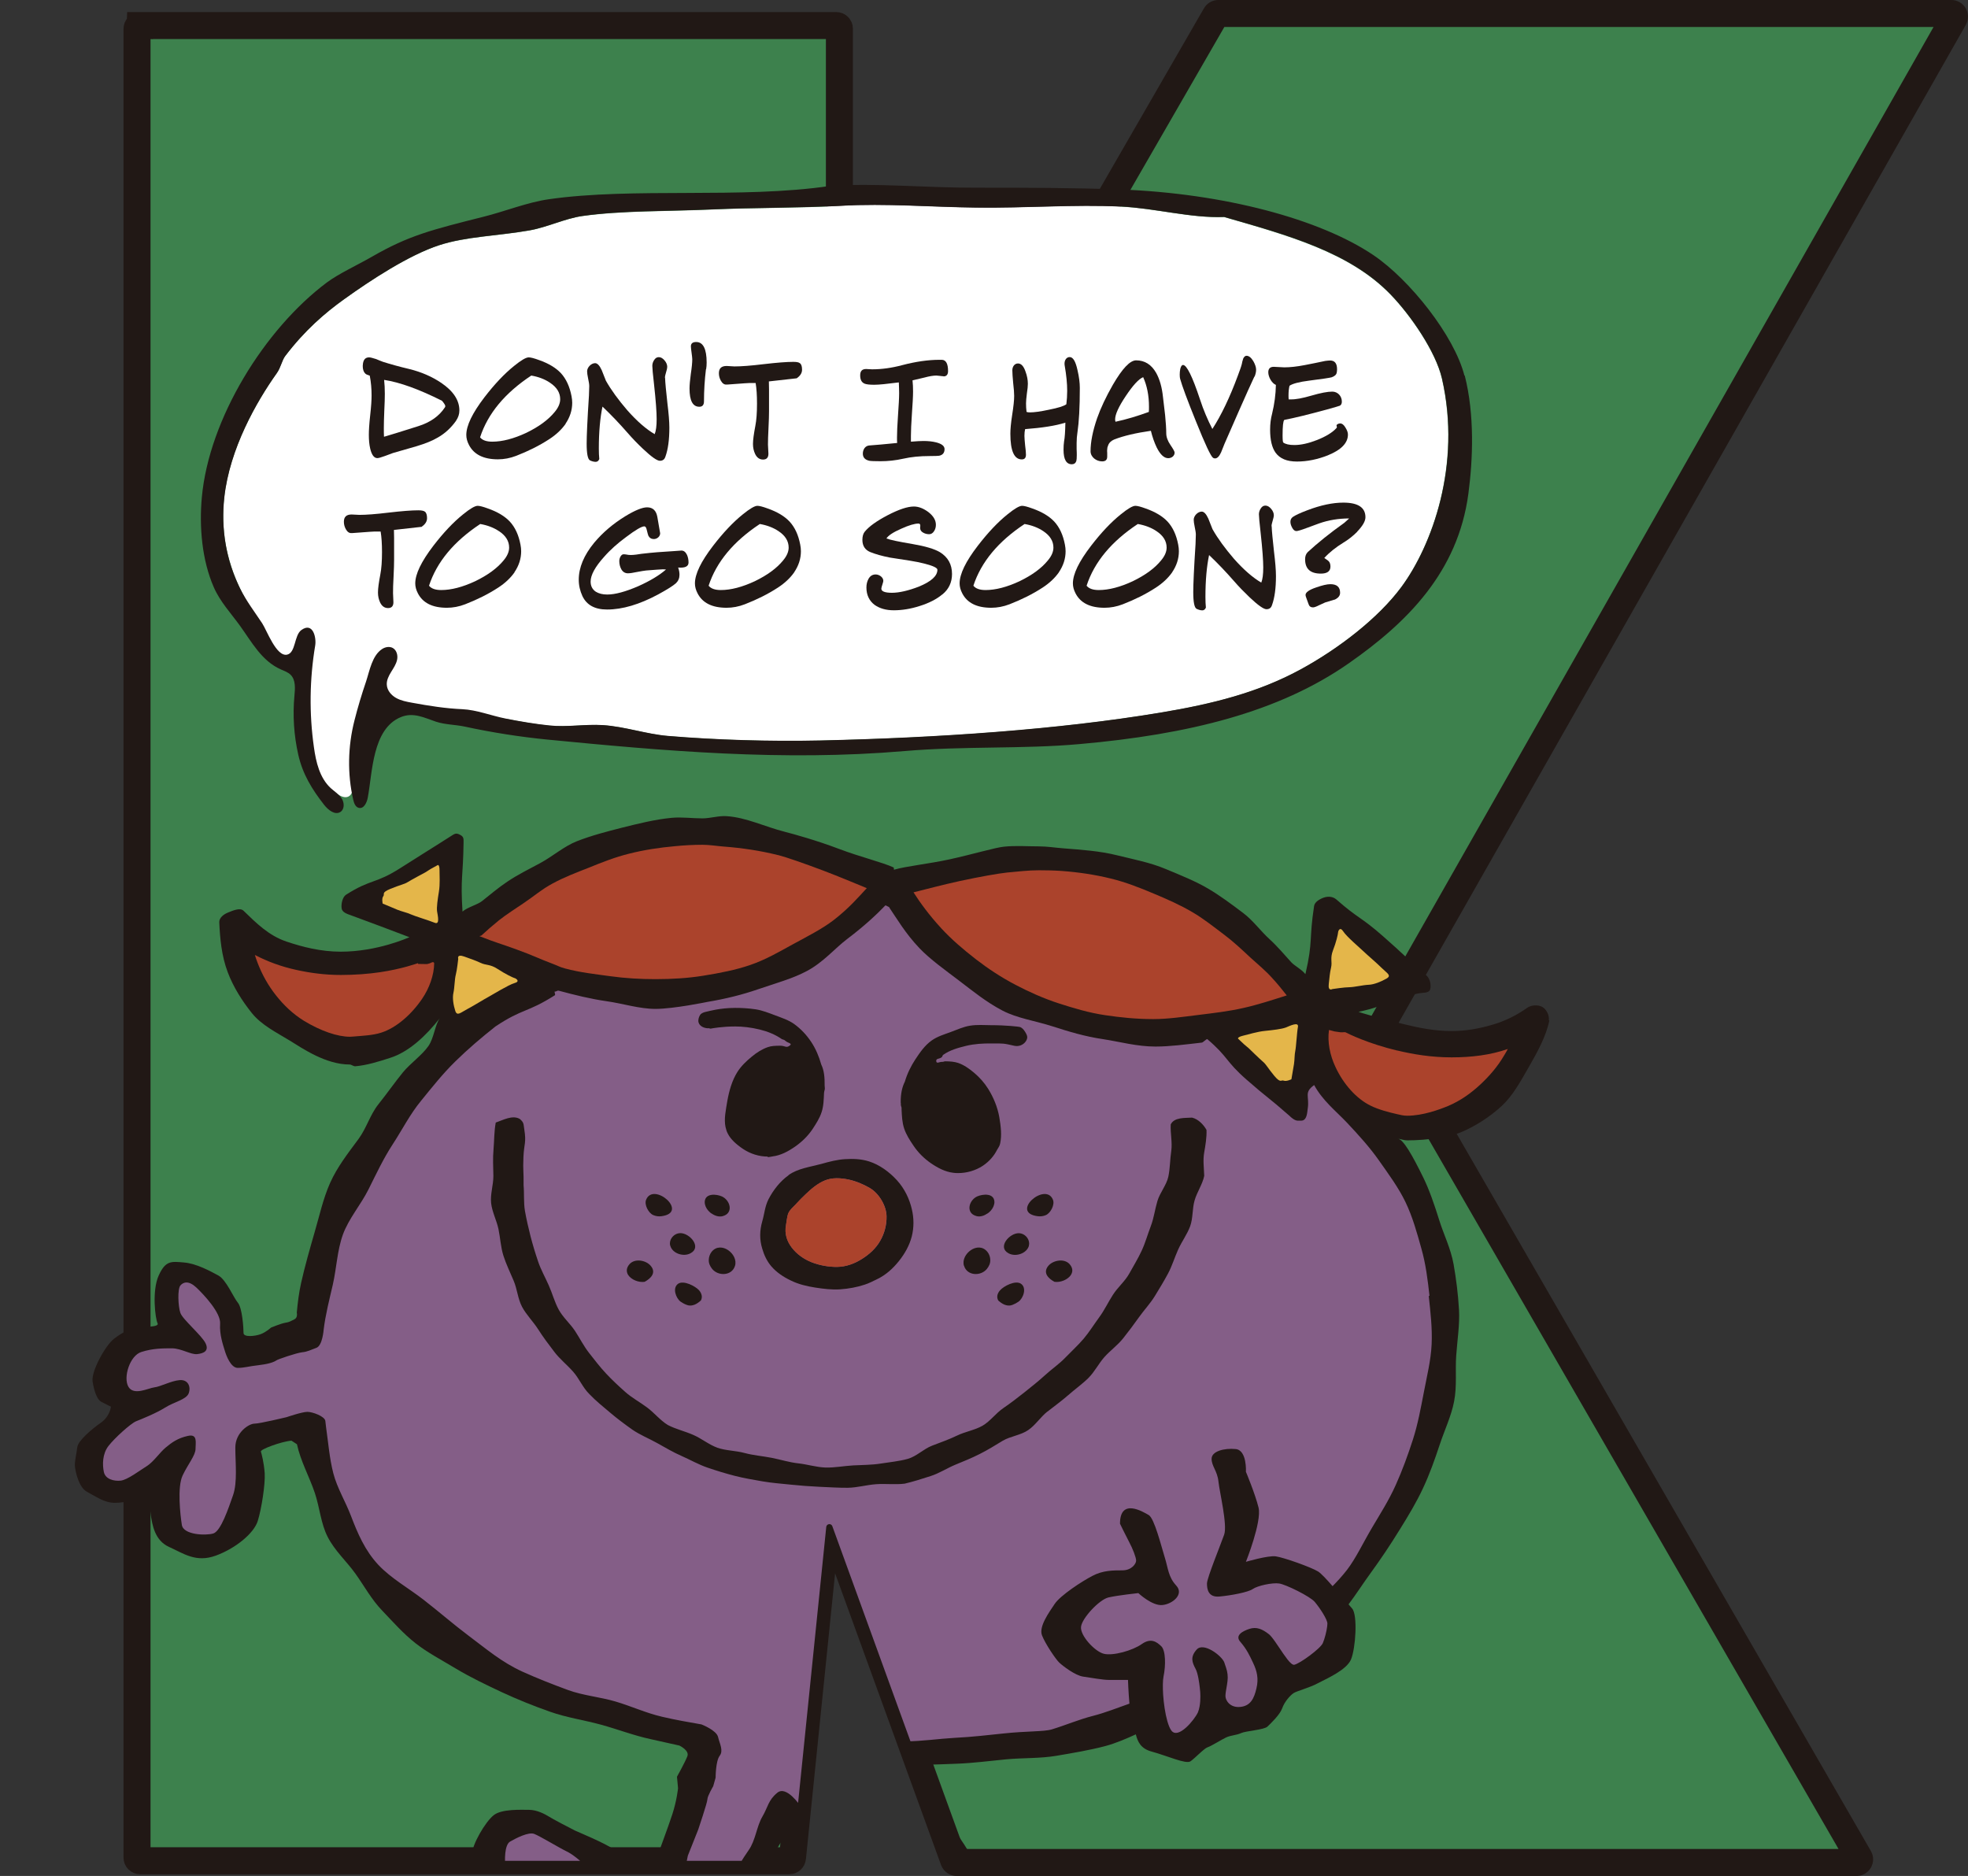 <?xml version="1.0" encoding="UTF-8"?>
<svg id="_レイヤー_2" data-name="レイヤー 2" xmlns="http://www.w3.org/2000/svg" xmlns:xlink="http://www.w3.org/1999/xlink" viewBox="0 0 258.67 246.56">
  <rect x="0" y="0" width="258.67" height="246.56" fill="#333333" stroke="none"/>
  <defs>
    <clipPath id="clippath">
      <path d="M18.42,3.36h91.5c.23,0,.41.18.41.41v82.41c0,.42.56.57.77.21L159.78,1.98c.07-.13.21-.21.36-.21h96.34c.32,0,.51.34.36.62-6.69,11.77-13.38,23.54-20.07,35.32-6.17,10.85-12.33,21.69-18.5,32.54-3.15,5.54-6.3,11.08-9.45,16.62-3.02,5.31-5.95,8.8-9.79,13.54-4.11,5.07-9.73,16.29.41,18.28,2.24.44,4.59.3,6.77,1,5.09,1.62,7.81,7.53,7.43,12.85-.39,5.46-3.53,9.02-5.57,13.79-1.52,3.56-1.28,7.52-4.36,10.51-1.3,1.26-2.93,2.19-4.03,3.62-4.2,5.47,8.77,21.5,11.63,26.47,5.26,9.11,10.53,18.22,15.79,27.34,5.76,9.97,11.52,19.94,17.27,29.91.16.27-.04.62-.36.62h-118.26c-.17,0-.33-.11-.39-.27l-15.96-43.94c-.15-.41-.75-.34-.8.1l-4.44,43.51c-.02.21-.2.37-.41.37H18.42c-.23,0-.41-.18-.41-.41,0-8.71,0-17.43,0-26.14,0-7.09-.18-8.2-6.04-12-4.96-3.22-8.89-7.97-10.74-13.63-2.75-8.37-.78-18.13,5.02-24.77,3.14-3.6,10.18-7.04,11.8-11.58,1.46-4.11-.04-11.64-.04-16.06V3.78c0-.23.18-.41.41-.41Z" style="fill: none; stroke-width: 0px;"/>
    </clipPath>
  </defs>
  <g id="_レイヤー_1-2" data-name="レイヤー 1">
    <g>
      <path d="M18.42,3.36h91.5c.23,0,.41.18.41.41v82.41c0,.42.56.57.77.21L159.78,1.98c.07-.13.21-.21.36-.21h96.34c.32,0,.51.34.36.62l-75.33,132.53c-.07.13-.07.28,0,.41l62.86,108.84c.16.27-.04.62-.36.62h-118.26c-.17,0-.33-.11-.39-.27l-15.96-43.94c-.15-.41-.75-.34-.8.1l-4.44,43.51c-.02.21-.2.37-.41.37H18.42c-.23,0-.41-.18-.41-.41V3.78c0-.23.18-.41.41-.41Z" style="fill: #3d814d; stroke-width: 0px;"/>
      <path d="M18.42,3.36h91.5c.23,0,.41.18.41.41v82.41c0,.42.56.57.77.21L159.78,1.98c.07-.13.21-.21.36-.21h96.34c.32,0,.51.34.36.62l-75.33,132.53c-.07.13-.07.28,0,.41l62.86,108.84c.16.27-.04.62-.36.62h-118.26c-.17,0-.33-.11-.39-.27l-15.96-43.94c-.15-.41-.75-.34-.8.1l-4.44,43.51c-.02.21-.2.37-.41.37H18.42c-.23,0-.41-.18-.41-.41V3.78c0-.23.18-.41.41-.41Z" style="fill: none; stroke: #211815; stroke-miterlimit: 10; stroke-width: 3.55px;"/>
      <path d="M39.54,97.02c.06.41.15.81.3,1.18.93,2.38,2.34,4.66,4.47,6.14.45.31,1.03.59,1.51.34.55-.29.59-1.05.58-1.68-.03-2.2.36-4.4,1.11-6.47.51-1.4.74-2.84,2.26-3.37,1.55-.54,3.27-.35,4.86-.16,3.1.37,6.2.73,9.3,1.1,2.78.33,5.48,1.03,8.3,1.27,2.29.24,4.67-.21,7.02-.05,2.86.18,5.68,1.18,8.52,1.42,6.35.53,13.38.74,19.98.6,15.53-.34,31.33-1.43,44.73-3.66,6.95-1.15,12.93-2.68,18.45-5.68,5-2.72,10.21-6.74,13.24-10.82,4.01-5.42,7.95-16.05,5.35-27.41-.82-3.57-4.14-8.35-6.74-11.04-5.38-5.58-13.58-7.8-21.89-10.2-4.41.16-8.94-1.15-13.7-1.38-5.82-.29-12.38.22-18.86.14-5.97-.07-11.92-.57-17.76-.24-5.72.32-11.39.24-17.01.49-5.83.26-11.88.14-17.01.86-2.32.33-4.61,1.48-7.01,1.9-4.2.73-8.3.79-11.83,1.94-3.96,1.29-8.99,4.58-12.52,7.12-2.49,1.79-5.14,4.06-7.72,7.45-.43.56-.59,1.51-1.09,2.23-2.7,3.8-6.2,9.94-6.91,16.32-.57,5.11.66,9.84,3.28,14.22.79,1.33,1.77,2.69,2.35,4.12.52,1.3,1.03,2.38,2.36,3.05.4.2.84.35,1.13.68.4.44.46,1.08.49,1.67.1,1.61.2,3.22.3,4.83.06.99,0,2.1.15,3.12Z" style="fill: #fff; stroke-width: 0px;"/>
      <path d="M192.48,49.36c-1.34-5.25-7.19-12.6-11.95-15.82-7.01-4.74-19.65-8.14-33.35-8.64-5.84-.21-12.46-.24-18.87-.23-6.66.02-13.52-.65-18.86-.23-.12.01-.25-.01-.37,0-11.65,1.72-25.89.15-36.97,1.75-2.79.4-5.77,1.6-8.49,2.28-6.89,1.74-9.86,2.46-14.75,5.28-1.97,1.13-4.34,2.21-5.9,3.37-8.22,6.14-15.5,17.94-16.44,28.23-.36,3.92.02,8.29,1.57,11.83.83,1.91,2.26,3.42,3.47,5.1,1.54,2.14,2.84,4.6,5.36,5.71.45.2.94.36,1.28.71.67.68.58,1.79.49,2.74-.24,2.58-.07,5.2.5,7.73.57,2.56,1.8,4.56,3.41,6.62.53.67,1.42,1.39,2.14.92.55-.36.52-1.22.16-1.77s-.94-.91-1.43-1.35c-1.46-1.34-1.95-3.43-2.22-5.39-.63-4.43-.57-8.95.17-13.37.17-1.02-.29-3.12-1.81-2.03-.97.69-.73,2.98-1.88,3.24-1.42.32-2.68-3.22-3.28-4.12-1.01-1.53-2.07-2.9-2.9-4.57-1.86-3.76-2.53-7.84-2.07-12.01.71-6.38,4.21-12.53,6.91-16.32.51-.71.67-1.67,1.09-2.23,2.58-3.39,5.22-5.66,7.72-7.45,3.53-2.54,8.56-5.83,12.52-7.12,3.53-1.15,7.63-1.21,11.83-1.94,2.4-.42,4.69-1.57,7.01-1.9,5.13-.73,11.18-.6,17.01-.86,5.61-.25,11.28-.17,17.01-.49,5.83-.33,11.79.17,17.76.24,6.48.08,13.04-.43,18.86-.14,4.76.24,9.29,1.55,13.7,1.38,8.32,2.39,16.51,4.61,21.89,10.2,2.6,2.69,5.92,7.48,6.74,11.04,2.61,11.36-1.34,22-5.35,27.41-3.02,4.08-8.24,8.1-13.24,10.82-5.53,3.01-11.51,4.53-18.45,5.68-13.39,2.23-29.2,3.31-44.73,3.66-6.6.14-13.63-.07-19.98-.6-2.84-.24-5.66-1.23-8.52-1.42-2.35-.15-4.73.29-7.02.05-1.96-.21-3.91-.53-5.84-.92-1.81-.36-3.79-1.14-5.63-1.22-2.26-.1-4.38-.44-6.62-.85-.72-.13-1.46-.27-2.1-.63-.64-.36-1.18-.99-1.22-1.73-.04-.6.25-1.16.56-1.67s.66-1.01.79-1.6-.05-1.28-.57-1.57c-.43-.23-.97-.13-1.38.13-1.33.85-1.66,2.87-2.12,4.26-.58,1.7-1.1,3.43-1.54,5.17-.86,3.39-.94,6.99-.15,10.4.1.44.29.96.74,1.06.66.15,1.05-.7,1.17-1.36.62-3.29.58-9.02,4.34-10.57,1.64-.68,3.08.08,4.62.6,1.21.4,2.55.38,3.8.65,3.57.77,7.18,1.34,10.82,1.7,15.31,1.49,30.95,2.88,46.98,1.51,7.82-.67,15.52-.25,22.93-.91,14.45-1.27,26.27-4.22,35.43-10.61,7.67-5.35,14.37-11.99,15.74-22.31.59-4.45.84-10.34-.48-15.53Z" style="fill: #211815; stroke-width: 0px;"/>
      <path d="M59.94,55.31c-.65.91-1.44,1.65-2.37,2.18-.72.43-1.66.81-2.83,1.16l-3.09.89-1.05.39c-.5.18-.83.28-1,.28-.43,0-.74-.41-.94-1.24-.13-.55-.18-1.16-.18-1.83,0-.57.05-1.44.18-2.59.13-1.15.18-2,.18-2.57,0-.87-.07-1.74-.24-2.61-.24-.09-.39-.13-.41-.15-.13-.06-.24-.17-.33-.31-.17-.31-.22-.7-.15-1.15.09-.54.35-.79.81-.79.15,0,.44.07.91.22.31.13.61.26.92.37.98.31,2.13.63,3.44.94,1.59.39,2.99,1,4.22,1.83,1.57,1.07,2.37,2.27,2.37,3.62,0,.48-.15.92-.44,1.35ZM58.11,52.68c-3.03-1.52-5.56-2.44-7.62-2.75.06.55.09,1.17.09,1.83,0,.5-.02,1.26-.07,2.24-.04.98-.06,1.72-.06,2.22,0,.43,0,.81.02,1.18l.22-.06c.46-.13,1.9-.57,4.29-1.33,1.59-.5,2.75-1.33,3.49-2.46.04-.06.06-.11.06-.17,0-.13-.15-.37-.43-.7Z" style="fill: #211815; stroke-width: 0px;"/>
      <path d="M74.34,55.71c-.54.76-1.24,1.42-2.13,2-1.33.87-2.79,1.59-4.36,2.2-.8.31-1.61.46-2.4.46-1.89,0-3.16-.63-3.81-1.89-.24-.46-.35-.89-.35-1.31,0-1.24.8-2.88,2.38-4.95,1.31-1.7,2.61-3.09,3.92-4.14.91-.74,1.55-1.11,1.9-1.11.26,0,.7.11,1.35.35,1.26.44,2.22,1.02,2.88,1.72.7.76,1.16,1.78,1.4,3.03.06.3.09.59.09.87,0,.98-.3,1.9-.89,2.77ZM72.29,50.3c-.68-.46-1.52-.78-2.46-.94-3.46,2.29-5.71,4.99-6.73,8.12.31.39.85.57,1.61.57,1.31,0,2.81-.39,4.46-1.16,1.65-.8,2.88-1.7,3.72-2.72.5-.59.74-1.16.74-1.7,0-.85-.44-1.57-1.33-2.16Z" style="fill: #211815; stroke-width: 0px;"/>
      <path d="M87.45,60.04c-.11.35-.35.52-.72.52s-1.11-.52-2.22-1.57c-.7-.66-1.39-1.37-2.03-2.11-1.05-1.2-2.14-2.35-3.29-3.44-.31,1.48-.48,3.31-.48,5.49,0,.55.02,1.02.06,1.4-.09.24-.26.37-.46.37-.22,0-.46-.05-.74-.18-.31-.13-.46-.87-.46-2.22,0-.98.09-3.09.3-6.3.02-.57.04-1,.04-1.26,0-.24-.06-.57-.15-1-.09-.43-.13-.74-.13-.94,0-.52.54-1.07,1.05-1.07.3,0,.59.31.87.92l.55,1.39c.7,1.24,1.65,2.53,2.81,3.88,1.29,1.46,2.5,2.5,3.6,3.14.17-.41.26-1.07.26-1.98s-.11-2.44-.35-4.62c-.15-1.29-.22-2.09-.22-2.37,0-.26.07-.5.22-.74.17-.28.37-.41.63-.41.28,0,.52.15.76.43s.35.57.35.85c0,.15-.05.39-.15.7-.09.31-.15.54-.15.7l.02.07c.02.63.13,1.72.3,3.27.17,1.39.26,2.46.26,3.25,0,1.57-.17,2.85-.52,3.81Z" style="fill: #211815; stroke-width: 0px;"/>
      <path d="M92.79,48.52c-.17,1.4-.26,2.81-.26,4.22,0,.48-.2.72-.61.72-.87,0-1.29-.8-1.29-2.4,0-.44.06-1.09.17-1.92.13-.85.19-1.5.19-1.92,0-.18-.04-.46-.09-.85s-.09-.67-.09-.85c0-.39.24-.57.7-.57.91,0,1.37.91,1.37,2.7,0,.31-.02.61-.07.89Z" style="fill: #211815; stroke-width: 0px;"/>
      <path d="M104.72,49.72l-3.66.41.02,1.05v2.88c0,.5-.02,1.22-.07,2.2-.05.96-.07,1.68-.07,2.18,0,.28.06.92.06,1.2,0,.5-.24.76-.7.76s-.81-.24-1.05-.74c-.18-.39-.28-.81-.28-1.31,0-.54.11-1.31.31-2.37.15-.76.22-1.74.22-2.94,0-1.09-.06-1.98-.18-2.7h-.54c-.17-.02-1.2.05-3.14.2h-.11c-.31.04-.57-.13-.78-.5-.17-.31-.26-.63-.26-.98,0-.65.33-.96,1.02-.96.22,0,.81.06,1.02.06.87,0,2.15-.09,3.86-.3,1.72-.2,3.01-.3,3.88-.3.43,0,.72.05.87.18.19.13.28.43.28.85s-.22.79-.68,1.11Z" style="fill: #211815; stroke-width: 0px;"/>
      <path d="M124.02,49.45c-.22,0-.74-.09-.94-.09-.42,0-.94.09-1.57.26-.85.2-1.37.33-1.57.37.05.46.07.96.07,1.48,0,.65-.06,1.63-.15,2.92s-.13,2.26-.13,2.9v.76c.74-.06,1.29-.09,1.65-.09.63,0,1.18.06,1.66.18.74.19,1.11.48,1.11.89,0,.48-.24.78-.72.87-.11.02-.54.04-1.26.04-1.26,0-2.4.11-3.46.35-.98.22-1.98.33-2.99.33-.76,0-1.26-.02-1.46-.06-.57-.13-.85-.44-.85-.94,0-.54.31-1.02.83-1.07.81-.05,2.03-.17,3.68-.33-.02-.2-.02-.44-.02-.7,0-.65.04-1.61.13-2.9.09-1.31.15-2.29.15-2.94,0-.46-.02-.94-.04-1.42-1.55.2-2.62.31-3.23.31s-1.05-.05-1.28-.15c-.39-.17-.57-.52-.57-1.09s.26-.83.78-.83c.15,0,.57.04.79.04,1.26,0,2.57-.18,3.96-.55,1.76-.46,3.38-.7,4.88-.7h.33c.54.02.81.52.81,1.48,0,.46-.2.7-.59.7Z" style="fill: #211815; stroke-width: 0px;"/>
      <path d="M141.62,56.8c-.07.46-.11.94-.11,1.42v.81c.02.35.02.61.02.78,0,.39-.02.65-.06.78-.09.28-.3.43-.59.43-.72,0-1.09-.63-1.09-1.9,0-.41.02-.78.07-1.11.09-.44.15-1.26.17-2.46-1.29.41-3.05.68-5.29.85-.06.24-.09.54-.09.89,0,.28.04.7.09,1.24.07.54.11.94.11,1.22,0,.43-.18.63-.55.63-1,0-1.5-1.13-1.5-3.38,0-.57.07-1.39.24-2.48.17-1.09.26-1.9.26-2.48,0-.39-.04-.94-.13-1.7-.07-.76-.11-1.31-.11-1.68,0-.46.28-.89.74-.89.43,0,.76.37,1,1.09.2.54.3,1.07.3,1.59,0,.28-.04.7-.13,1.28-.07.57-.11,1-.11,1.28,0,.39.02.76.07,1.13.11.04.26.06.46.06.54,0,1.37-.11,2.48-.35,1.22-.24,1.98-.48,2.29-.72.07-.57.11-1.15.11-1.76,0-.96-.11-2.07-.33-3.33-.02-.09-.02-.19-.02-.26,0-.43.24-.85.68-.85s.78.57,1.03,1.74c.2.85.3,1.63.3,2.31,0,2.55-.11,4.49-.31,5.84Z" style="fill: #211815; stroke-width: 0px;"/>
      <path d="M153.55,60.22c-.55,0-1.05-.48-1.52-1.42-.31-.65-.57-1.39-.76-2.18-1.94.28-3.57.65-4.84,1.15-.39.17-.67.43-.79.8-.07.15-.11.31-.11.48-.02.13-.02.28,0,.48v.48c0,.43-.22.63-.67.63-.76,0-1.52-.57-1.52-1.33,0-1.2.28-2.64.85-4.31.48-1.37,1.18-2.85,2.09-4.44,1.24-2.13,2.25-3.2,3.05-3.2,1.13,0,2.01.55,2.64,1.66.46.83.76,1.89.89,3.16l.28,2.38c.09.94.15,1.76.15,2.4,0,.46.18.98.55,1.52.37.54.55.87.55,1,0,.44-.39.74-.85.74ZM150.26,49.57c-.59.24-1.35,1.07-2.29,2.48-.94,1.4-1.4,2.42-1.4,3.07,0,.13.02.22.05.31,1.46-.31,2.92-.76,4.38-1.29.02-.22.02-.44.02-.68,0-1.48-.26-2.77-.76-3.88Z" style="fill: #211815; stroke-width: 0px;"/>
      <path d="M164.87,49.5c-.46.98-1.13,2.46-2,4.44l-1.92,4.38-.46,1.15c-.24.52-.5.78-.78.78-.09,0-.18-.02-.26-.07-.3-.19-1.05-1.79-2.27-4.83-1.13-2.79-1.81-4.64-2.05-5.51-.06-.2-.07-.41-.07-.61,0-.24.02-.5.07-.74.09-.35.2-.52.37-.52.48,0,1.22,1.5,2.22,4.51.46,1.42,1.02,2.72,1.63,3.9,1.16-1.79,2.29-4.14,3.35-7.01.24-.65.43-1.16.52-1.52.02-.17.09-.43.19-.74.13-.24.26-.35.43-.35.31,0,.61.24.89.7.24.43.37.8.37,1.13,0,.28-.07.59-.2.91Z" style="fill: #211815; stroke-width: 0px;"/>
      <path d="M174.57,59.83c-1.39.55-2.75.83-4.1.83s-2.24-.39-2.81-1.16c-.48-.67-.72-1.68-.72-3.03,0-.76.09-1.46.26-2.09.31-1.28.48-2.55.5-3.79-.54-.22-1-1.05-1-1.66,0-.48.24-.72.72-.72.31,0,1.07.07,1.39.07.72,0,1.63-.09,2.7-.3.89-.17,1.78-.35,2.66-.54.3-.04.52-.06.66-.06.61,0,.91.39.91,1.15,0,.17-.02.31-.04.43-.05.3-.3.5-.68.63-.26.07-1.22.22-2.9.43-1.37.17-2.24.41-2.63.68-.09.39-.13.79-.13,1.24,0,.18,0,.37.02.55h.26c.65.02,1.55-.15,2.75-.5s2.11-.52,2.72-.52c.72,0,1.26.59,1.26,1.31,0,.28-.09.44-.26.54-.09.04-.63.2-1.63.48-2.46.67-4.34,1.13-5.68,1.39-.15.17-.22.85-.22,2.05,0,.57.04.89.09.92.3.22.78.33,1.46.33.87,0,1.85-.22,2.98-.66,1.16-.46,2.02-.98,2.55-1.57.04-.04.06-.07.06-.13,0-.04-.02-.09-.04-.15-.07-.17.24-.33.46-.33.26,0,.5.19.7.54.22.35.33.65.33.92,0,1.11-.87,2.01-2.61,2.72Z" style="fill: #211815; stroke-width: 0px;"/>
      <path d="M55.44,69.24l-3.66.41.02,1.05v2.88c0,.5-.02,1.22-.07,2.2-.06.96-.07,1.68-.07,2.18,0,.28.05.93.05,1.2,0,.5-.24.76-.7.76s-.81-.24-1.05-.74c-.18-.39-.28-.81-.28-1.31,0-.54.11-1.31.31-2.37.15-.76.22-1.74.22-2.94,0-1.09-.06-1.98-.18-2.7h-.54c-.17-.02-1.2.05-3.14.2h-.11c-.31.04-.57-.13-.78-.5-.17-.31-.26-.63-.26-.98,0-.65.33-.96,1.02-.96.22,0,.81.05,1.02.05.87,0,2.14-.09,3.86-.3,1.72-.2,3.01-.3,3.88-.3.43,0,.72.06.87.18.18.13.28.43.28.85s-.22.79-.68,1.11Z" style="fill: #211815; stroke-width: 0px;"/>
      <path d="M67.63,75.22c-.54.76-1.24,1.42-2.13,2-1.33.87-2.79,1.59-4.36,2.2-.8.31-1.61.46-2.4.46-1.89,0-3.16-.63-3.81-1.89-.24-.46-.35-.89-.35-1.31,0-1.24.8-2.88,2.38-4.95,1.31-1.7,2.61-3.09,3.92-4.14.91-.74,1.55-1.11,1.9-1.11.26,0,.7.11,1.35.35,1.26.44,2.22,1.02,2.88,1.72.7.76,1.16,1.77,1.4,3.03.06.3.09.59.09.87,0,.98-.3,1.9-.89,2.77ZM65.58,69.81c-.68-.46-1.52-.78-2.46-.94-3.46,2.29-5.71,4.99-6.73,8.11.31.39.85.57,1.61.57,1.31,0,2.81-.39,4.46-1.16,1.65-.8,2.88-1.7,3.72-2.72.5-.59.74-1.16.74-1.7,0-.85-.44-1.57-1.33-2.16Z" style="fill: #211815; stroke-width: 0px;"/>
      <path d="M89.13,74.58c.13.35.18.67.18.96,0,.44-.15.81-.46,1.11-.39.35-1.16.83-2.35,1.48-2.44,1.31-4.68,1.98-6.71,1.98-1.61,0-2.68-.59-3.24-1.77-.31-.68-.48-1.39-.48-2.15,0-1.59.68-3.22,2.03-4.86,1.13-1.35,2.5-2.51,4.1-3.49,1.28-.78,2.24-1.16,2.85-1.16.76,0,1.2.43,1.35,1.26.24,1.39.37,2.09.37,2.15,0,.43-.41.76-.83.76-.33,0-.57-.15-.72-.44-.04-.09-.11-.35-.22-.8-.06-.28-.17-.43-.31-.43-.35,0-1.15.46-2.39,1.4-1.09.8-2.07,1.66-2.9,2.61-1.18,1.31-1.77,2.39-1.77,3.25,0,.57.22,1.02.68,1.33.39.24.89.37,1.5.37,1.05,0,2.4-.37,4.07-1.09,1.57-.7,2.79-1.44,3.66-2.2-.17-.02-.33-.02-.5-.02-.2,0-.9.06-2.11.15-.22.02-.63.09-1.22.2-.52.11-.9.17-1.18.17-.37,0-.67-.18-.87-.54-.17-.31-.26-.68-.26-1.07,0-.43.26-.89.55-.89.55,0,.55.18,1.68.04.57-.09.89-.13.94-.13,1.09-.13,2.44-.24,4.03-.33l.96-.07c.31,0,.55.18.74.57.13.3.2.63.2,1,0,.52-.46.74-1.39.66Z" style="fill: #211815; stroke-width: 0px;"/>
      <path d="M104.39,75.22c-.54.76-1.24,1.42-2.13,2-1.33.87-2.79,1.59-4.36,2.2-.8.31-1.61.46-2.4.46-1.89,0-3.16-.63-3.81-1.89-.24-.46-.35-.89-.35-1.31,0-1.24.8-2.88,2.39-4.95,1.31-1.7,2.61-3.09,3.92-4.14.91-.74,1.55-1.11,1.9-1.11.26,0,.7.11,1.35.35,1.26.44,2.22,1.02,2.88,1.72.7.76,1.16,1.77,1.4,3.03.06.3.09.59.09.87,0,.98-.3,1.9-.89,2.77ZM102.33,69.81c-.68-.46-1.52-.78-2.46-.94-3.46,2.29-5.71,4.99-6.73,8.11.31.39.85.57,1.61.57,1.31,0,2.81-.39,4.46-1.16,1.65-.8,2.88-1.7,3.71-2.72.5-.59.74-1.16.74-1.7,0-.85-.44-1.57-1.33-2.16Z" style="fill: #211815; stroke-width: 0px;"/>
      <path d="M123.85,78.13c-.76.63-1.77,1.15-3.01,1.53-1.16.37-2.29.55-3.36.55-1.02,0-1.85-.24-2.51-.7-.72-.54-1.09-1.31-1.09-2.29,0-.43.09-.81.28-1.15.22-.39.54-.57.94-.57.46,0,1,.37,1,.83,0,.24-.26.81-.26,1.04,0,.35.46.54,1.4.54s2.16-.28,3.53-.81c1.63-.67,2.44-1.4,2.44-2.22,0-.24-.54-.5-1.61-.78-.65-.17-1.31-.3-2-.41l-2.64-.41c-1.02-.2-1.87-.44-2.57-.72-.68-.28-1.04-.81-1.04-1.61,0-.46.11-.83.31-1.07.55-.68,1.55-1.4,3-2.16,1.46-.76,2.61-1.15,3.46-1.15.61,0,1.24.24,1.89.72.67.52,1,1.07,1,1.68,0,.31-.07.57-.22.81-.17.28-.39.43-.66.43-.3,0-.55-.07-.78-.2-.28-.15-.41-.35-.41-.63l.02-.26c.02-.2-.07-.31-.24-.31-.5,0-1.26.22-2.27.68-1.05.46-1.7.89-1.94,1.28.48.19,1.65.43,3.48.74,1.63.28,2.81.63,3.53,1.05,1.07.65,1.61,1.61,1.61,2.88,0,1.09-.42,2-1.26,2.68Z" style="fill: #211815; stroke-width: 0px;"/>
      <path d="M139.18,75.22c-.54.76-1.24,1.42-2.13,2-1.33.87-2.79,1.59-4.36,2.2-.8.31-1.61.46-2.4.46-1.89,0-3.16-.63-3.81-1.89-.24-.46-.35-.89-.35-1.31,0-1.24.8-2.88,2.39-4.95,1.31-1.7,2.61-3.09,3.92-4.14.91-.74,1.55-1.11,1.9-1.11.26,0,.7.11,1.35.35,1.26.44,2.22,1.02,2.88,1.72.7.76,1.16,1.77,1.4,3.03.06.3.09.59.09.87,0,.98-.3,1.9-.89,2.77ZM137.13,69.81c-.68-.46-1.52-.78-2.46-.94-3.46,2.29-5.71,4.99-6.73,8.11.31.39.85.57,1.61.57,1.31,0,2.81-.39,4.46-1.16,1.65-.8,2.88-1.7,3.71-2.72.5-.59.74-1.16.74-1.7,0-.85-.44-1.57-1.33-2.16Z" style="fill: #211815; stroke-width: 0px;"/>
      <path d="M154.07,75.22c-.54.76-1.24,1.42-2.13,2-1.33.87-2.79,1.59-4.36,2.2-.8.31-1.61.46-2.4.46-1.89,0-3.16-.63-3.81-1.89-.24-.46-.35-.89-.35-1.31,0-1.24.8-2.88,2.39-4.95,1.31-1.7,2.61-3.09,3.92-4.14.91-.74,1.55-1.11,1.9-1.11.26,0,.7.11,1.35.35,1.26.44,2.22,1.02,2.88,1.72.7.76,1.16,1.77,1.4,3.03.06.3.09.59.09.87,0,.98-.3,1.9-.89,2.77ZM152.01,69.81c-.68-.46-1.52-.78-2.46-.94-3.46,2.29-5.71,4.99-6.73,8.11.31.39.85.57,1.61.57,1.31,0,2.81-.39,4.46-1.16,1.65-.8,2.88-1.7,3.71-2.72.5-.59.74-1.16.74-1.7,0-.85-.44-1.57-1.33-2.16Z" style="fill: #211815; stroke-width: 0px;"/>
      <path d="M167.18,79.55c-.11.35-.35.52-.72.52s-1.11-.52-2.22-1.57c-.7-.67-1.39-1.37-2.03-2.11-1.05-1.2-2.14-2.35-3.29-3.44-.31,1.48-.48,3.31-.48,5.49,0,.55.02,1.02.06,1.41-.09.24-.26.37-.46.37-.22,0-.46-.06-.74-.19-.31-.13-.46-.87-.46-2.22,0-.98.09-3.09.3-6.3.02-.57.04-1,.04-1.26,0-.24-.06-.57-.15-1s-.13-.74-.13-.94c0-.52.54-1.07,1.05-1.07.3,0,.59.31.87.92l.55,1.39c.7,1.24,1.65,2.53,2.81,3.88,1.29,1.46,2.5,2.5,3.6,3.14.17-.41.26-1.07.26-1.98s-.11-2.44-.35-4.62c-.15-1.29-.22-2.09-.22-2.37,0-.26.07-.5.22-.74.17-.28.37-.41.63-.41.28,0,.52.15.76.43s.35.57.35.85c0,.15-.06.39-.15.7-.09.31-.15.54-.15.7l.02.07c.02.63.13,1.72.3,3.27.17,1.39.26,2.46.26,3.25,0,1.57-.17,2.85-.52,3.81Z" style="fill: #211815; stroke-width: 0px;"/>
      <path d="M178.38,69.9c-.55.55-1.16,1.03-1.81,1.42-1.02.63-1.85,1.29-2.51,2.02.35.22.54.37.59.43.15.17.22.39.22.7,0,.61-.43.92-1.26.92-1.39,0-2.07-.63-2.07-1.89,0-.39.11-.7.35-.94,1.28-1.18,2.86-2.46,4.81-3.85l.63-.57c-1.4,0-2.72.22-3.94.65-.52.2-1.04.39-1.55.57-.79.3-1.28.44-1.44.44-.22,0-.41-.15-.57-.46-.15-.28-.22-.52-.22-.76,0-.28.11-.48.31-.63.31-.22.94-.52,1.92-.89,1.76-.67,3.33-1,4.73-1,1.94,0,2.9.65,2.9,1.92,0,.52-.37,1.15-1.09,1.9ZM175.4,78.81s-.41.13-1.22.37l-.81.37c-.37.19-.63.28-.79.28-.31,0-.5-.15-.59-.44,0-.02-.07-.22-.22-.61-.11-.28-.17-.46-.17-.59,0-.33.46-.67,1.39-.98.8-.28,1.42-.43,1.87-.43.85,0,1.28.37,1.28,1.13,0,.39-.24.68-.72.91Z" style="fill: #211815; stroke-width: 0px;"/>
      <g style="clip-path: url(#clippath);">
        <path d="M203.57,134.07c.1-.6-.3-1.42-.86-1.73-.56-.32-1.47-.25-1.98.12-1.44,1.02-2.97,1.77-4.7,2.26-1.64.47-3.35.79-5.24.79-2.27,0-4.39-.44-6.26-.9-3.45-.83-5.84-1.56-5.97-1.62,4.02-.87,3.85-1.59,7.88-2.43.57-.11,1.38,0,1.54-.53.16-.54-.03-1.41-.46-1.79-2.92-2.56-2.84-2.65-5.76-5.21-2.91-2.56-3.21-2.26-6.12-4.82-.44-.38-1.06-.43-1.61-.25-.55.19-1.23.57-1.31,1.12-.68,4.46-.12,4.55-1.14,8.95-.56-.68-1.35-1.03-1.86-1.56-.91-1-1.79-2.06-2.84-3.02-1.22-1.11-2.19-2.49-3.5-3.47-1.5-1.13-3.02-2.27-4.59-3.19-1.73-1.02-3.68-1.78-5.56-2.57-2.04-.86-4.23-1.27-6.37-1.8-2.32-.58-4.68-.73-7.06-.92-1.08-.08-2.14-.26-3.25-.26-1.52,0-3.06-.12-4.59.04-1.14.11-4.07.99-7.17,1.67-2.73.59-5.61.88-7.26,1.35-.09.02,0-.26-.08-.29-1.41-.66-4.38-1.38-7.15-2.43-3.01-1.14-6.02-1.97-7.16-2.26-2.58-.65-5.04-1.88-7.62-2.05-1.04-.08-2.15.29-3.2.29-1.35,0-2.72-.2-4.06-.07-2.18.21-4.37.76-6.53,1.3-1.96.5-3.99,1.02-5.92,1.78-1.69.67-3.13,1.96-4.81,2.87-1.45.78-2.94,1.51-4.32,2.44-1.22.81-2.26,1.72-3.32,2.55-.6.48-1.91.8-2.57,1.38-.28-4.51.08-4.54.14-9.06.01-.55.02-.8-.5-1.05-.51-.27-.7-.1-1.19.21-3.3,2.11-3.33,2.08-6.63,4.19-3.31,2.11-3.82,1.39-7.12,3.49-.48.31-.66,1.21-.59,1.76.05.56.7.76,1.26.96q3.84,1.41,7.66,2.87c-.18.06-4.2,1.9-9.04,1.9-2.61,0-5.02-.62-7.13-1.33-2.32-.78-3.96-2.42-5.64-4.05-.45-.44-1.41-.02-2,.22-.6.23-1.22.7-1.19,1.31.1,2.06.28,4.36,1.12,6.57.74,1.95,1.9,3.77,3.14,5.32,1.29,1.62,3.27,2.58,5.03,3.66,1.63,1,4.69,3.13,7.85,3.13.23,0,.5.25.74.23,1.48-.12,3.06-.61,4.57-1.1,2.45-.77,4.71-2.88,6.55-5.23-.64.83-.77,2.62-1.51,3.67-.83,1.2-2.37,2.27-3.35,3.46-1.11,1.36-2.11,2.81-3.21,4.18-1.1,1.37-1.58,3.16-2.62,4.57-1.39,1.88-2.8,3.68-3.74,5.78-.93,2.09-1.4,4.32-2.05,6.53-.63,2.19-1.26,4.38-1.76,6.61-.29,1.29-.45,2.6-.57,3.91,0,0,.16.65-.31.88-.47.22-.63.37-1.18.45-.55.08-1.9.64-1.9.64,0,0-.6.57-1.35.86-.76.28-2.26.43-2.26-.15s-.15-3.28-.75-3.99c-.6-.72-1.51-2.99-2.56-3.57-1.06-.57-2.86-1.57-4.52-1.71-1.66-.14-2.41-.29-3.32,1.71-.91,2-.45,5.7-.15,6.27.3.57-1.91.42-2.81.62-.91.19-1.81.57-2.92,1.43-1.11.85-3.01,4.27-2.81,5.6.2,1.33.61,2.37,1.1,2.66.5.28,1.31.66,1.31.66,0,0-.1,1.24-1.31,2.1-1.21.85-3.01,2.37-3.11,3.23-.1.85-.4,1.99-.3,2.66.1.66.5,2.65,1.61,3.22,1.11.57,2.21,1.43,3.62,1.43s3.41-.48,4.12-1.23c.71-.76.4,1.61.61,2.85.2,1.24.5,3.33,2.41,4.18,1.91.86,3.52,2.09,6.13,1.14,2.61-.95,5.02-2.94,5.52-4.56.5-1.62,1-4.85.91-6.27-.1-1.42-.41-2.56-.5-2.85-.1-.29,2.71-1.33,4.02-1.43l.72.47c.48,2.23,1.64,4.28,2.36,6.43.64,1.93.78,3.98,1.67,5.73.91,1.81,2.49,3.22,3.65,4.84,1.17,1.64,2.12,3.41,3.53,4.87,1.39,1.45,2.75,3.01,4.37,4.28,1.58,1.24,3.44,2.21,5.23,3.29,1.98,1.19,4.04,2.17,6.08,3.13,2.09.97,4.2,1.82,6.36,2.58,2.16.77,4.45,1.09,6.68,1.7,2.21.6,4.35,1.44,6.61,1.92,1.24.27,2.48.55,3.72.83,0,0,1.37.64,1.05,1.42-.31.8-1.36,2.68-1.36,2.68l.14,1.51s-.15,1.57-.75,3.42c-.6,1.85-1.81,4.99-2.11,5.98-.3,1-.6,1.85-1.5,1.57-.91-.29-2.41-1.85-3.92-2.85-1.51-1-4.67-2.28-5.27-2.56-.6-.29-3.02-1.57-3.47-1.86-.45-.28-1.51-.86-2.56-.86s-3.62-.14-4.67.72c-1.06.85-2.86,3.85-2.86,5.27s1.81,6.55,2.86,6.84c1.05.28,4.52,3.85,4.52,3.85,0,0,1.21.85,2.56,1.57,1.35.72,3.92,2.56,5.42,3.99,1.51,1.43,3.17,3.99,4.37,4.56,1.21.57,4.22,2.56,5.27,2.71,1.06.14,3.47-.14,4.07-.85.6-.72,4.07-5.27,4.07-5.84s.6-1.85,1.2-4.56c.6-2.71,1.36-4.42,2.26-6.13.91-1.71,3.31-6.83,3.92-7.69.6-.85,1.51-1.28,1.51-1.28,0,0,3.02,2.42,3.47,2.7.45.29,2.26,1.85,2.71,2,.45.15,1.05,1-.3,1.99-1.36,1-2.11,2.43-3.16,2.85-1.06.43-3.47,2.42-4.22,3.27-.75.86-2.57,3.71-2.71,4.28-.15.57-.9,1.85-1.35,2.71-.45.85-1.96,3.7-2.26,4.84-.3,1.14-1.05,2.99-.3,3.99.76,1,2.26,2,3.31,2.14,1.06.15,2.71,1.57,5.88.43,3.17-1.13,9.04-4.41,9.04-4.41,0,0,2.56-2.14,3.92-3.85,1.35-1.71,4.97-4.84,5.27-5.41.3-.57,2.56-3.42,3.31-3.85.75-.42,1.06-.86,1.51-1.71.45-.86,1.66-2,1.81-3.14.15-1.14.15-2.14-.75-3.41-.91-1.28-3.02-5.27-3.92-5.84-.9-.57-3.62-2.56-3.77-3.28-.15-.72-1.36-2.57-1.36-2.57l-1.1-1.53s0-1.29,1.99-1.29c1.54,0,3.11-.07,4.69-.13,2.16-.08,4.33-.37,6.53-.58,2.18-.2,4.41-.1,6.56-.46,2.17-.37,4.35-.73,6.44-1.28,1.4-.38,2.71-.95,4.01-1.54.24.95.63,1.87,2.07,2.26,2.11.57,4.52,1.7,5.12,1.28.6-.42,1.8-1.71,2.26-1.85.45-.14,1.81-1,2.41-1.28.6-.29,1.36-.29,1.96-.57.6-.29,3.01-.43,3.47-.85.45-.43,1.65-1.57,1.95-2.42.3-.86,1.06-1.71,1.51-2,.45-.28,2.11-.71,3.16-1.28,1.06-.57,3.77-1.71,4.37-3.13.61-1.43.9-5.84.15-6.7-.12-.13-.28-.33-.47-.55.94-1.23,1.85-2.67,3-4.25,1.17-1.61,2.43-3.46,3.8-5.69,1.11-1.79,2.15-3.52,2.98-5.31.89-1.89,1.55-3.78,2.17-5.64.65-1.98,1.55-3.84,1.92-5.76.4-2.04.14-4.09.28-6.03.15-2.08.47-4.09.37-6.01-.12-2.1-.38-4.11-.71-5.99-.38-2.12-1.32-3.97-1.87-5.75-.68-2.18-1.34-4.07-2.1-5.63-1.48-3.02-2.68-5.13-3.39-5.14.41.04.83.22,1.26.22,2.74,0,5.68-.47,7.08-1.07,1.91-.81,3.79-2.02,5.33-3.44,1.47-1.35,2.48-3.23,3.53-5.05,1.18-2.06,2.3-4.08,2.73-6.14.02-.07-.07-.09-.06-.15Z" style="fill: #211815; stroke-width: 0px;"/>
        <path d="M187.89,170.32c-.23-2.07-.48-4.18-1.08-6.27-.56-2-1.13-4.09-2.08-6.07-.9-1.87-2.2-3.64-3.49-5.47-1.19-1.7-2.65-3.31-4.2-4.96-1.45-1.53-3.18-2.87-4.31-4.94-1.38.99-.6,1.45-.84,3.06-.08.56-.1,1.41-.66,1.59-.18.05-.48.03-.65.03-.4,0-.85-.39-1.12-.66-2.77-2.44-2.88-2.33-5.65-4.76-2.78-2.44-2.32-2.9-5.13-5.3-.16.01-.55.44-.71.46-2.13.24-4.19.52-6.09.52-2.45,0-4.71-.64-6.88-.97-2.4-.35-4.56-1.01-6.64-1.68-2.3-.74-4.68-1.07-6.6-2.08-2.14-1.12-3.93-2.59-5.63-3.88-1.96-1.49-3.87-2.85-5.27-4.31-1.88-1.97-3.05-4.01-4-5.39-.03-.06.06,0,.03-.05-.07.08-.47-.26-.53-.18-1.1,1.15-2.75,2.7-4.99,4.39-1.62,1.22-3.11,3.04-5.29,4.21-1.88,1.01-4.14,1.62-6.44,2.41-2.05.71-4.26,1.26-6.65,1.66,0,0-4.43.92-6.84.92-2.12,0-4.24-.7-6.43-1.01-2.09-.3-4.15-.81-6.27-1.38-.23-.06-.3.14-.53.11-.09-.02.1.43.02.48-3.7,2.35-4.18,1.69-7.82,4.11-1.81,1.43-3.62,2.97-5.26,4.58-1.64,1.6-3.08,3.42-4.52,5.19-1.45,1.76-2.48,3.81-3.72,5.71-1.24,1.9-2.18,3.92-3.19,5.94-1.01,2.02-2.59,3.82-3.36,5.93-.76,2.11-.83,4.42-1.33,6.6-.45,1.96-.96,3.91-1.2,5.91,0,0-.15,2.07-.94,2.37-.79.29-1.18.52-1.89.59-.71.08-3.27.93-3.44,1.1,0,0-.51.39-2.11.57-1.61.19-2.02.38-2.92.38s-1.51-1.62-1.7-2.28c-.2-.67-.71-2.09-.61-3.52.11-1.43-2.11-3.8-3.11-4.75-1.01-.95-1.71-.75-2.11-.28-.4.48-.3,2.76,0,3.61.3.86,2.81,2.95,3.31,3.99.5,1.04-.3,1.33-1.1,1.42-.81.1-2.11-.76-3.32-.76s-2.51,0-4.02.48c-1.51.47-2.41,3.32-1.71,4.56.71,1.23,2.61.19,3.42.09.8-.09,2.21-.86,3.31-.95,1.11-.1,1.51.85,1.21,1.71-.3.85-1.91,1.14-3.11,1.9-1.21.76-3.12,1.52-3.82,1.8-.7.29-2.81,2.19-3.62,3.24-.81,1.04-.81,2.47-.61,3.42.2.95,1.31,1.23,2.21,1.14.9-.1,2.51-1.34,3.42-1.9.91-.57,1.71-1.8,2.51-2.46.8-.67,1.61-1.24,2.91-1.52,1.3-.29,1,.86,1,1.71s-1,2-1.71,3.52c-.7,1.52-.3,5.13-.09,6.46.2,1.33,3.11,1.43,4.12,1.14,1.01-.29,2.01-3.33,2.61-5.03.6-1.71.3-4.27.3-6.27s1.81-3.14,2.51-3.14,4.22-.85,4.22-.85c0,0,2.04-.7,2.74-.7s2.28.59,2.36,1.19c.04.28.06.57.1.85.29,2.01.44,4.05.95,6.03.51,1.97,1.63,3.76,2.35,5.68.84,2.19,1.8,4.47,3.57,6.36,1.67,1.78,3.98,3.06,5.95,4.59,2.07,1.61,4.01,3.3,5.87,4.69,2.38,1.78,4.38,3.51,7.13,4.76,1.95.88,3.96,1.67,5.95,2.4,2.01.74,4.24.92,6.27,1.52,2.07.61,4.03,1.52,6.11,2,1.73.41,3.47.71,5.19,1.01,0,0,1.97.76,2.18,1.65.21.89.74,1.79.21,2.48-.53.69-.53,2.87-.53,2.87l-.32,1.13s-.76,1.29-.76,1.71-1.21,3.99-1.21,3.99l-1.36,3.42s-.9,4.27-1.2,6.27c-.3,1.99-3.77.85-5.28,0-1.51-.86-1.05-.72-2.56-2-1.5-1.28-2.86-1.71-4.07-2.71-1.2-1-1.96-1.71-2.86-2.14-.9-.43-3.47-1.99-4.22-2.28-.75-.29-2.41.57-3.16,1-.76.43-.76,2.42-.6,3.7.15,1.28,3.16,4.56,5.12,5.56,1.96,1,5.12,3.85,6.18,4.85,1.05,1,3.77,2.42,5.42,4.27,1.66,1.85,2.56,2.57,4.82,2.57s2.71-1.71,3.17-2.57c.45-.85,1.36-3.56,1.5-4.13.16-.57.6-2.99,1.06-4.85.45-1.85,1.21-2.7,2.26-4.41,1.05-1.71,1.51-2.56,2.41-3.85.91-1.28,1.05-3.14,1.81-4.42.75-1.28.75-2.14,1.96-3.13,1.2-1,3.01,1.71,3.01,1.71,0,0,1.66,2.27,2.11,3.13.45.86,2.41,1.57,4.07,2.57,1.66,1,3.62,1.56,4.97,2.28,1.36.71.31,2.27-.45,2.85-.75.57-2.26.86-3.17,1.14-.9.29-3.47,3.14-4.37,3.85-.91.7-4.07,4.41-4.67,5.26-.6.86-2.11,3.99-3.32,4.99-1.21,1-1.05,3.85-1.05,4.99s4.37.86,5.72.86,4.07-2.28,6.03-3.42c1.96-1.14,3.16-2.99,4.07-3.85.9-.85,2.41-2.42,3.16-3.14.75-.71,4.97-6.41,6.33-8.12,1.36-1.71.75-2.85.15-3.85-.61-1-1.96-1.71-3.62-3.7-1.65-2-2.11-3.57-2.86-4.56-.75-1-2.86-2.85-3.16-3.57-.3-.71-1.66-2.13-1.66-2.13l-1.39-3.15s1.25-1.05,2.72-.91c1.44.12,2.85.03,4.19.02,2.3-.02,4.44-.35,6.43-.46,2.42-.12,4.56-.38,6.4-.57,3.11-.34,5.43-.23,6.45-.55,1.81-.55,3.55-1.3,5.39-1.77,1.64-.42,3.2-1.05,4.8-1.61-.14-1.55-.19-3.12-.19-3.12h-2.56c-.75,0-2.26-.28-3.32-.43-1.05-.14-2.71-1.42-3.16-1.85-.45-.43-1.81-2.42-2.26-3.57-.45-1.14.9-2.99,1.66-4.13.76-1.14,3.62-3,4.98-3.7,1.36-.72,2.71-.72,3.92-.72s1.81-.86,1.81-1.28-.45-1.57-.91-2.43c-.45-.85-1.21-2.42-1.21-2.42,0-3.42,3.02-1.57,3.77-1.14.75.42,1.66,4.13,2.11,5.56.45,1.42.45,2.56,1.51,3.71,1.06,1.13-.45,2.42-1.81,2.56-1.36.14-3.17-1.57-3.17-1.57,0,0-2.71.29-3.92.57-1.21.28-3.47,2.71-3.61,3.84-.16,1.14,1.8,3.28,3.01,3.57,1.21.29,3.77-.43,4.97-1.28,1.21-.85,1.96-.29,2.56.28.6.57.6,2.57.3,3.99-.1.5-.11,1.39-.05,2.38.08,1.18.27,2.48.55,3.47.16.55.34,1.01.55,1.27.9,1.14,3.01-1.42,3.47-2.41.1-.24.17-.5.22-.78.17-.92.08-1.94.08-1.94,0,0-.07-.89-.23-1.74-.09-.48-.21-.95-.37-1.25-.45-.85-.75-1.57.15-2.56.91-1,3.32.85,3.62,1.71.03.09.05.16.08.24.24.69.37,1.11.37,1.75,0,.52-.16,1.27-.25,1.86-.03.22-.05.41-.05.56,0,.57.6,1.57,1.96,1.43,1.36-.14,1.81-1.14,2.11-2.42.16-.67.18-1.22.09-1.78-.08-.52-.26-1.03-.55-1.64-.25-.55-.46-.95-.66-1.31-.28-.49-.56-.9-.99-1.4-.76-.85.3-1.42,1.2-1.71.91-.29,1.66,0,2.57.72.09.07.2.19.31.32.61.72,1.42,2.1,2.09,2.95.35.45.68.77.91.73.75-.15,3.46-2.14,3.76-2.85.25-.58.49-1.54.57-2.18.02-.14.03-.28.03-.38,0-.56-1.01-2.07-1.62-2.8-.01-.02-.03-.04-.04-.05-.6-.72-3.77-2.28-4.67-2.42-.9-.14-2.86.29-3.47.72-.6.43-2.86.85-4.37.99-1.51.15-1.66-.99-1.66-1.71s1.81-5.13,2.26-6.42c.45-1.28-.6-5.55-.75-6.98-.15-1.42-.9-2-.9-2.99s1.65-1.43,3.16-1.28c1.51.14,1.35,2.99,1.35,2.99,0,0,1.2,2.85,1.66,4.7.45,1.85-1.66,7.13-1.66,7.13,0,0,2.87-.85,3.92-.72,1.05.15,4.67,1.43,5.58,2,.39.25,1.13,1.04,1.89,1.92.62-.63,1.26-1.32,1.89-2.13,1.18-1.54,2.11-3.55,3.3-5.56,1.03-1.75,2.21-3.58,3.12-5.62.85-1.89,1.59-3.91,2.26-5.99.64-1.99,1.02-4.08,1.43-6.2.39-2.06.92-4.14,1.02-6.29.1-2.09-.15-4.21-.38-6.36Z" style="fill: #845e87; stroke-width: 0px;"/>
        <path d="M137.66,185.54c.91-.72,1.86-1.4,2.74-2.17.87-.77,1.84-1.45,2.66-2.26.82-.82,1.34-1.89,2.1-2.75.78-.87,1.76-1.57,2.47-2.47.72-.9,1.4-1.82,2.07-2.76.67-.94,1.48-1.8,2.08-2.77.6-.98,1.21-1.98,1.74-2.97.54-1.01.87-2.13,1.33-3.15.47-1.05,1.19-2.01,1.58-3.07.39-1.08.27-2.3.58-3.38.31-1.1,1.05-2.14,1.27-3.24-.03-1.03-.18-2.05-.01-3.03.18-1.03.35-2.04.31-3.02-.4-.7-1.09-1.42-1.9-1.61-.97.06-2.33-.06-2.8.89-.07,1.13.23,2.35.07,3.48-.17,1.12-.15,2.29-.39,3.41-.25,1.11-1.1,2.08-1.43,3.18-.33,1.09-.46,2.23-.87,3.3-.41,1.06-.71,2.18-1.2,3.23-.48,1.04-1.09,2.03-1.65,3.04-.56,1-1.52,1.79-2.13,2.76-.63.97-1.11,2.02-1.8,2.95-.68.93-1.29,1.92-2.04,2.81-.75.88-1.62,1.67-2.43,2.51-.81.84-1.79,1.5-2.65,2.29-.87.79-1.77,1.51-2.69,2.24-.92.73-1.83,1.43-2.81,2.1-.98.67-1.69,1.7-2.71,2.3-1.03.59-2.29.78-3.36,1.3-1.07.52-2.18.9-3.29,1.33-1.11.43-2.03,1.4-3.18,1.73-1.15.32-2.39.43-3.58.62-1.18.19-2.41.17-3.61.24-1.21.07-2.42.31-3.62.28-1.21-.04-2.39-.42-3.58-.55-1.2-.13-2.34-.5-3.52-.73-1.19-.23-2.39-.32-3.54-.63-1.17-.32-2.45-.3-3.57-.69-1.13-.41-2.09-1.22-3.18-1.69-1.11-.49-2.32-.76-3.36-1.31-1.01-.63-1.76-1.59-2.7-2.29-.95-.71-2.01-1.27-2.88-2.05-.88-.78-1.74-1.58-2.53-2.43-.8-.85-1.5-1.78-2.22-2.69-.72-.92-1.23-1.95-1.86-2.91-.64-.96-1.58-1.77-2.13-2.78-.55-1.01-.84-2.14-1.31-3.19-.46-1.05-1.04-2.06-1.4-3.14-.37-1.08-.7-2.18-.99-3.29-.28-1.11-.54-2.22-.74-3.35-.19-1.12-.08-2.27-.18-3.39.03-1.85-.1-1.85-.02-3.69.08-1.84.4-1.84.11-3.66-.11-.7-.03-.87-.58-1.35-.96-.57-2.22.15-3.17.47-.22,1.18-.19,2.34-.29,3.5-.11,1.19-.04,2.35-.02,3.52,0,1.19-.42,2.38-.3,3.55.13,1.18.73,2.29.97,3.44.24,1.16.29,2.35.65,3.49.36,1.13.89,2.2,1.35,3.3.46,1.09.54,2.36,1.1,3.42.56,1.05,1.47,1.94,2.12,2.96.64,1,1.36,1.97,2.1,2.93.72.96,1.69,1.72,2.49,2.63.8.9,1.26,2.09,2.13,2.94.84.89,1.81,1.66,2.73,2.44.93.79,1.92,1.53,2.91,2.23,1.01.7,2.17,1.16,3.25,1.76,1.08.6,2.13,1.23,3.26,1.72,1.13.5,2.21,1.12,3.38,1.52,1.17.4,2.37.77,3.58,1.08,1.2.31,2.43.51,3.67.73,1.23.21,2.47.3,3.72.43,1.23.13,2.48.22,3.73.28,1.24.05,2.5.14,3.74.13,1.25-.02,2.48-.38,3.72-.47,1.24-.09,2.51.08,3.75-.07,1.15-.27,2.28-.63,3.42-1,1.13-.36,2.12-1.02,3.22-1.48,1.09-.45,2.17-.88,3.23-1.42,1.05-.52,2.03-1.14,3.04-1.75,1.01-.59,2.36-.72,3.33-1.39.96-.65,1.61-1.71,2.53-2.44Z" style="fill: #211815; stroke-width: 0px;"/>
        <path d="M103.65,154.46c-1.13.81-2.01,1.95-2.64,3.16-.48.95-.53,1.91-.82,2.9-.35,1.23-.37,2.4,0,3.6.25.87.63,1.65,1.17,2.29.69.81,1.61,1.43,2.61,1.9.96.47,2.04.74,3.15.91,1.09.17,2.21.31,3.29.24,1.15-.08,2.27-.29,3.25-.62.57-.18,1.11-.47,1.65-.73,1.14-.55,2.07-1.4,2.85-2.38.77-.96,1.38-2.05,1.68-3.22.3-1.18.29-2.41.01-3.58-.3-1.31-.93-2.68-1.95-3.8-1.02-1.12-2.31-2.05-3.66-2.48-1.11-.35-2.16-.36-3.18-.3-1.02.06-2.02.32-3.12.63-1.44.39-3.08.59-4.29,1.46ZM111.49,155.02c1.04.21,2.02.65,2.82,1.11,1.24.72,2.2,2.37,2.22,3.73.02,1.12-.27,2.24-.83,3.21-.55.98-1.42,1.78-2.4,2.39-.96.61-2.07,1.03-3.28,1.05-1.07.01-2.25-.19-3.31-.6-1.07-.42-2-1.1-2.63-1.93-.63-.82-.99-1.82-.76-3.01.08-.44.13-.98.26-1.41,0-.03.02-.05.03-.07.19-.49.69-.88,1.05-1.27.39-.44.81-.85,1.25-1.27.74-.71,1.57-1.42,2.54-1.81.92-.38,2-.33,3.05-.12Z" style="fill: #211815; stroke-width: 0px;"/>
        <path d="M104.65,158.22c-.35.38-.86.78-1.05,1.27,0,.02-.03.05-.03.07-.13.43-.19.96-.26,1.41-.23,1.19.13,2.19.76,3.01.64.83,1.56,1.51,2.63,1.93,1.06.4,2.24.61,3.31.6,1.22-.01,2.32-.44,3.28-1.05.98-.6,1.85-1.41,2.4-2.39.56-.97.85-2.1.83-3.21-.02-1.36-.97-3.01-2.22-3.73-.8-.46-1.78-.89-2.82-1.11-1.04-.21-2.13-.26-3.05.12-.97.39-1.8,1.1-2.54,1.81-.44.42-.86.83-1.25,1.27Z" style="fill: #ab432c; stroke-width: 0px;"/>
        <path d="M85.86,159.7c.33.14.7.2,1.06.15,3.73-.47-1.03-4.59-2-2.16-.26.64.31,1.74.94,2.01Z" style="fill: #211815; stroke-width: 0px;"/>
        <path d="M93.46,159.45s.05.03.05.04h.02c.42.3.95.47,1.42.36.2-.05.35-.12.48-.2.89-.58.45-1.94-.54-2.4-.75-.33-2.15-.44-2.26.65-.01.12,0,.26.03.39.08.39.33.77.67,1.06.03.02.07.06.1.08,0,0,.03.01.03.02Z" style="fill: #211815; stroke-width: 0px;"/>
        <path d="M88.1,163.72c.27,1.03,1.76,1.52,2.69.98,1.47-.8-.14-2.66-1.4-2.63-.75.03-1.34.67-1.34,1.37,0,.09.02.18.04.27Z" style="fill: #211815; stroke-width: 0px;"/>
        <path d="M96.61,166.36c.46-1.53-1.86-3.34-3.08-1.83-.23.29-.37.71-.37,1.07-.02.41.16.83.45,1.18.79.97,2.59.93,3-.42Z" style="fill: #211815; stroke-width: 0px;"/>
        <path d="M84.73,168.47c.81-.44,1.57-1.19.8-2.1-.6-.73-2.06-1.02-2.78-.23-.45.51-.44.99-.2,1.41.4.63,1.37,1.04,2.18.92Z" style="fill: #211815; stroke-width: 0px;"/>
        <path d="M89.14,168.72c-.81.55-.29,1.92.32,2.36.25.17.51.32.8.42.27.11.54.11.79.05.33-.07.63-.26.9-.48.07-.05.12-.11.18-.16.24-.47.08-.94-.24-1.32-.49-.55-2.02-1.35-2.75-.87Z" style="fill: #211815; stroke-width: 0px;"/>
        <path d="M136.41,159.85c.35.04.73,0,1.06-.15.62-.27,1.19-1.36.93-2.01-.96-2.43-5.73,1.69-1.99,2.16Z" style="fill: #211815; stroke-width: 0px;"/>
        <path d="M130.7,157.89c-.1-1.09-1.49-.97-2.25-.65-1,.46-1.43,1.82-.55,2.4.12.08.29.15.48.2.47.12.99-.06,1.42-.36h.02s.05-.04.05-.04c0-.01.02-.02.02-.02.03-.02.08-.06.11-.08.34-.29.59-.68.67-1.06.03-.13.05-.28.03-.39Z" style="fill: #211815; stroke-width: 0px;"/>
        <path d="M135.23,163.72c.02-.09.04-.19.04-.27,0-.7-.6-1.35-1.34-1.37-1.25-.03-2.86,1.83-1.39,2.63.94.54,2.42.04,2.7-.98Z" style="fill: #211815; stroke-width: 0px;"/>
        <path d="M126.71,166.36c.41,1.35,2.21,1.39,3,.42.29-.35.47-.77.45-1.18,0-.37-.14-.78-.38-1.07-1.22-1.51-3.54.3-3.08,1.83Z" style="fill: #211815; stroke-width: 0px;"/>
        <path d="M138.6,168.47c.8.12,1.78-.3,2.17-.92.25-.42.26-.9-.19-1.41-.72-.79-2.18-.5-2.79.23-.76.91,0,1.67.81,2.1Z" style="fill: #211815; stroke-width: 0px;"/>
        <path d="M131.44,169.59c-.33.38-.49.85-.24,1.32.05.06.11.11.18.16.27.22.57.41.9.48.25.06.53.06.8-.05.28-.11.55-.25.79-.42.62-.44,1.13-1.81.32-2.36-.73-.49-2.26.31-2.75.87Z" style="fill: #211815; stroke-width: 0px;"/>
        <path d="M183.62,138.07c-3.76-.9-6.39-2.19-6.78-2.4-.12-.03-.45.03-.67,0-.27-.04-.56-.07-.77-.11-.19-.04-.43-.13-.72-.19-.23,1.56.13,3.34.84,4.84,1.06,2.3,2.78,4.2,4.61,5.1,1.09.54,2.42.88,3.57,1.14.38.09.79.19,1.26.19,2.06,0,4.28-.82,5.42-1.3,1.55-.66,2.92-1.62,4.19-2.8,1.18-1.1,2.27-2.35,3.14-3.84.17-.29.33-.54.47-.83-2.26.79-4.75,1.1-7.39,1.1s-5.06-.4-7.17-.91Z" style="fill: #ab432c; stroke-width: 0px;"/>
        <path d="M56.32,126.66c-.12.02-.12.05-.23.05-.17,0-1.07-.02-1.1-.02-.04,0-.07-.1-.06-.1-.14.04-2.08.76-5,1.19-1.49.22-3.25.36-5.14.36-2.06,0-4-.26-5.82-.66-1.97-.43-3.79-1.09-5.47-1.97.1.31.21.68.34.99.61,1.61,1.42,3.03,2.41,4.29,1.05,1.34,2.27,2.49,3.69,3.37,2.22,1.35,4.43,2.1,6.05,2.1.13,0,.24-.02.37-.02,1.25-.11,2.6-.15,3.75-.52,1.96-.63,3.94-2.34,5.38-4.46.94-1.38,1.56-3.1,1.58-4.67-.11-.33-.51.05-.73.06Z" style="fill: #ab432c; stroke-width: 0px;"/>
        <path d="M102.28,112.39c-2.36-.59-4.74-.94-7.08-1.12-.96-.07-1.93-.24-2.87-.24-1.22,0-2.46.07-3.66.19-1.99.18-4.02.48-5.98.98-1.8.44-3.56,1.13-5.32,1.85-1.58.62-3.22,1.24-4.74,2.07-1.35.71-2.53,1.73-3.82,2.59-1.1.75-2.22,1.45-3.22,2.24-.83.67-1.59,1.34-2.3,1.99-.08.09-.18.02-.27.1,2.44.96,2.47.87,4.93,1.77,2.46.9,2.42,1,4.86,1.93.73.28.71.34,1.47.55,1.96.53,3.97.74,5.9,1.01,2.02.28,4,.39,5.96.39,2.22,0,4.31-.13,6.29-.45,2.19-.35,4.27-.76,6.15-1.4,2.1-.72,3.91-1.79,5.63-2.73,1.99-1.08,3.88-2.04,5.36-3.18,1.98-1.52,3.3-3.06,4.36-4.2-1.52-.63-3.61-1.5-5.73-2.31-2.47-.93-4.84-1.76-5.93-2.04Z" style="fill: #ab432c; stroke-width: 0px;"/>
        <path d="M169.22,130.8s-.05.02-.08.03c0,0,0,0,0,0,.02.02.11-.04.08-.03Z" style="fill: #211815; stroke-width: 0px;"/>
        <path d="M169.13,130.83c-.62-.78-1.24-1.56-1.93-2.3-.84-.94-1.85-1.77-2.83-2.66-1.14-1.06-2.25-2.11-3.44-3-1.38-1.04-2.73-2.12-4.18-2.97-1.62-.96-3.36-1.72-5.05-2.43-1.85-.78-3.74-1.53-5.69-2-2.1-.52-4.29-.84-6.46-1-.99-.07-1.99-.09-3-.09-1.38,0-2.8.17-4.2.3-1.14.12-3.63.56-6.22,1.12-2.24.49-4.45,1.08-6.06,1.48.85,1.33,2.02,2.96,3.66,4.74,1.26,1.37,2.81,2.72,4.57,4.08,1.53,1.18,3.24,2.32,5.18,3.34,1.75.91,3.63,1.77,5.73,2.45,1.88.6,3.89,1.22,6.08,1.54,1.96.29,4.06.51,6.29.51,1.94,0,3.93-.3,5.97-.55,1.93-.24,3.91-.46,5.92-.92,1.87-.42,3.73-1.03,5.65-1.64Z" style="fill: #ab432c; stroke-width: 0px;"/>
        <path d="M93.12,135.13c.1,0,.2.09.31.06.15-.03,1.48-.28,3.22-.28.93,0,2.05.12,3.2.4,1.01.25,2.01.63,2.91,1.26.1.07.3.04.5.25.32.28.91.31.57.58-.48.39-.61.05-1.25.04-.66,0-1.2.02-1.67.19-.74.26-1.43.69-2.09,1.24-.7.57-1.41,1.24-1.91,2.04-.69,1.1-1.07,2.44-1.31,3.78-.2,1.24-.46,2.36-.24,3.43.07.32.17.64.31.89.37.73,1.09,1.39,2,2,.99.66,2.13,1,3.23,1,0,0,0,.07.01.07.22,0,.42-.06.63-.09,1.07-.13,2.05-.65,2.98-1.3.84-.59,1.63-1.33,2.26-2.26.46-.7.95-1.45,1.21-2.26.27-.81.28-1.69.32-2.52,0-.11.03-.12.04-.24.04-.14.08-.25.06-.47-.02-.11-.02-.11-.02-.22.02-1.16-.09-2.09-.44-2.79-.31-1.1-.74-2.1-1.31-2.96-.61-.93-1.38-1.75-2.27-2.39-.75-.53-1.64-.81-2.45-1.12-.88-.33-1.74-.67-2.58-.8-.98-.15-1.92-.19-2.72-.19-1.99,0-3.48.44-3.77.5-.32.07-.65.16-.83.43-.17.27-.28.63-.21.95.13.53.73.8,1.31.8Z" style="fill: #211815; stroke-width: 0px;"/>
        <path d="M118.41,145.21c0,.13.06.24.09.37,0,.1-.01.11,0,.22.04.84.07,1.71.34,2.52.27.82.75,1.55,1.23,2.26.63.94,1.4,1.68,2.24,2.27.94.65,1.91,1.16,2.98,1.29.22.03.44.04.64.04,1.1,0,2.26-.31,3.25-.96.92-.62,1.5-1.36,1.87-2.09.14-.25.35-.51.41-.85.23-1.06.09-2.25-.11-3.43-.23-1.34-.78-2.65-1.47-3.75-.5-.8-1.15-1.52-1.84-2.1-.65-.55-1.34-1.03-2.08-1.29-.47-.16-1.05-.22-1.71-.22-.2,0-.2.08-.39.07-.38-.02-.75.29-.8-.07-.06-.42.39-.27.72-.54.09-.08.1-.25.19-.31.9-.64,1.99-.93,3-1.18,1.16-.28,2.28-.32,3.21-.32,1.85,0,1.62-.03,3.2.32.11.02.22.02.31.02.59,0,1.18-.44,1.31-.99.08-.3-.1-.62-.27-.89-.17-.27-.4-.56-.72-.63-.17-.04-1.74-.23-3.81-.23-.8,0-1.74-.09-2.72.07-.85.14-1.69.52-2.57.85-.82.3-1.7.56-2.45,1.09-.9.64-1.53,1.55-2.15,2.49-.57.87-1.05,1.82-1.38,2.93-.33.65-.56,1.54-.54,2.73,0,.07.04.14.01.32Z" style="fill: #211815; stroke-width: 0px;"/>
        <path d="M57.53,113.7l-.94.52-.71.45s-1.81.96-2.28,1.26c-.47.3-1.02.37-2.28.89-1.26.52-.71.67-.94.97-.24.3-.08.97-.08.97,0,0,1.41.59,1.96.82.55.22,1.26.37,1.73.59.47.22,2.44.82,3.15,1.11.71.3.39-.97.31-1.49-.08-.52.08-1.63.24-2.6.16-.96.08-2.08.08-2.83s-.23-.67-.23-.67Z" style="fill: #e4b64a; stroke-width: 0px;"/>
        <path d="M67.62,128.55c-.24-.08-1.18-.52-2.2-1.19-1.02-.67-1.5-.45-2.28-.82-.79-.37-1.1-.44-2.12-.82-1.02-.37-.79.3-.79.3,0,0-.16,1.48-.32,2.08-.16.59-.16,1.71-.31,2.38-.16.67,0,1.64.24,2.38.24.74.71.22,1.57-.23.86-.45,2.28-1.34,2.83-1.63.55-.3,2.59-1.56,3.38-1.79.79-.22.24-.59,0-.67Z" style="fill: #e4b64a; stroke-width: 0px;"/>
        <path d="M168.99,135.05c-.52.2-1.7.34-2.72.44-1.03.1-2.15.46-2.91.64-.76.19-.63.38-.63.38l.77.73.64.54s1.44,1.41,1.87,1.77c.42.35.64.84,1.49,1.86.85,1.01.87.48,1.23.62.36.14,1.01-.18,1.01-.18,0,0,.25-1.44.34-2,.09-.56.06-1.24.17-1.73.11-.49.21-2.43.35-3.16.12-.72-1.09-.12-1.6.09Z" style="fill: #e4b64a; stroke-width: 0px;"/>
        <path d="M175.15,129.99s1.57-.24,2.22-.24c.65-.01,1.79-.29,2.51-.32.72-.02,1.67-.42,2.37-.82.7-.41.05-.7-.63-1.38-.68-.68-1.95-1.75-2.39-2.18-.44-.42-2.26-1.97-2.68-2.64-.43-.66-.67-.07-.68.17-.02.24-.23,1.21-.66,2.31-.42,1.11-.07,1.48-.26,2.29-.18.81-.18,1.12-.3,2.15-.12,1.03.5.65.5.65Z" style="fill: #e4b64a; stroke-width: 0px;"/>
      </g>
    </g>
  </g>
</svg>